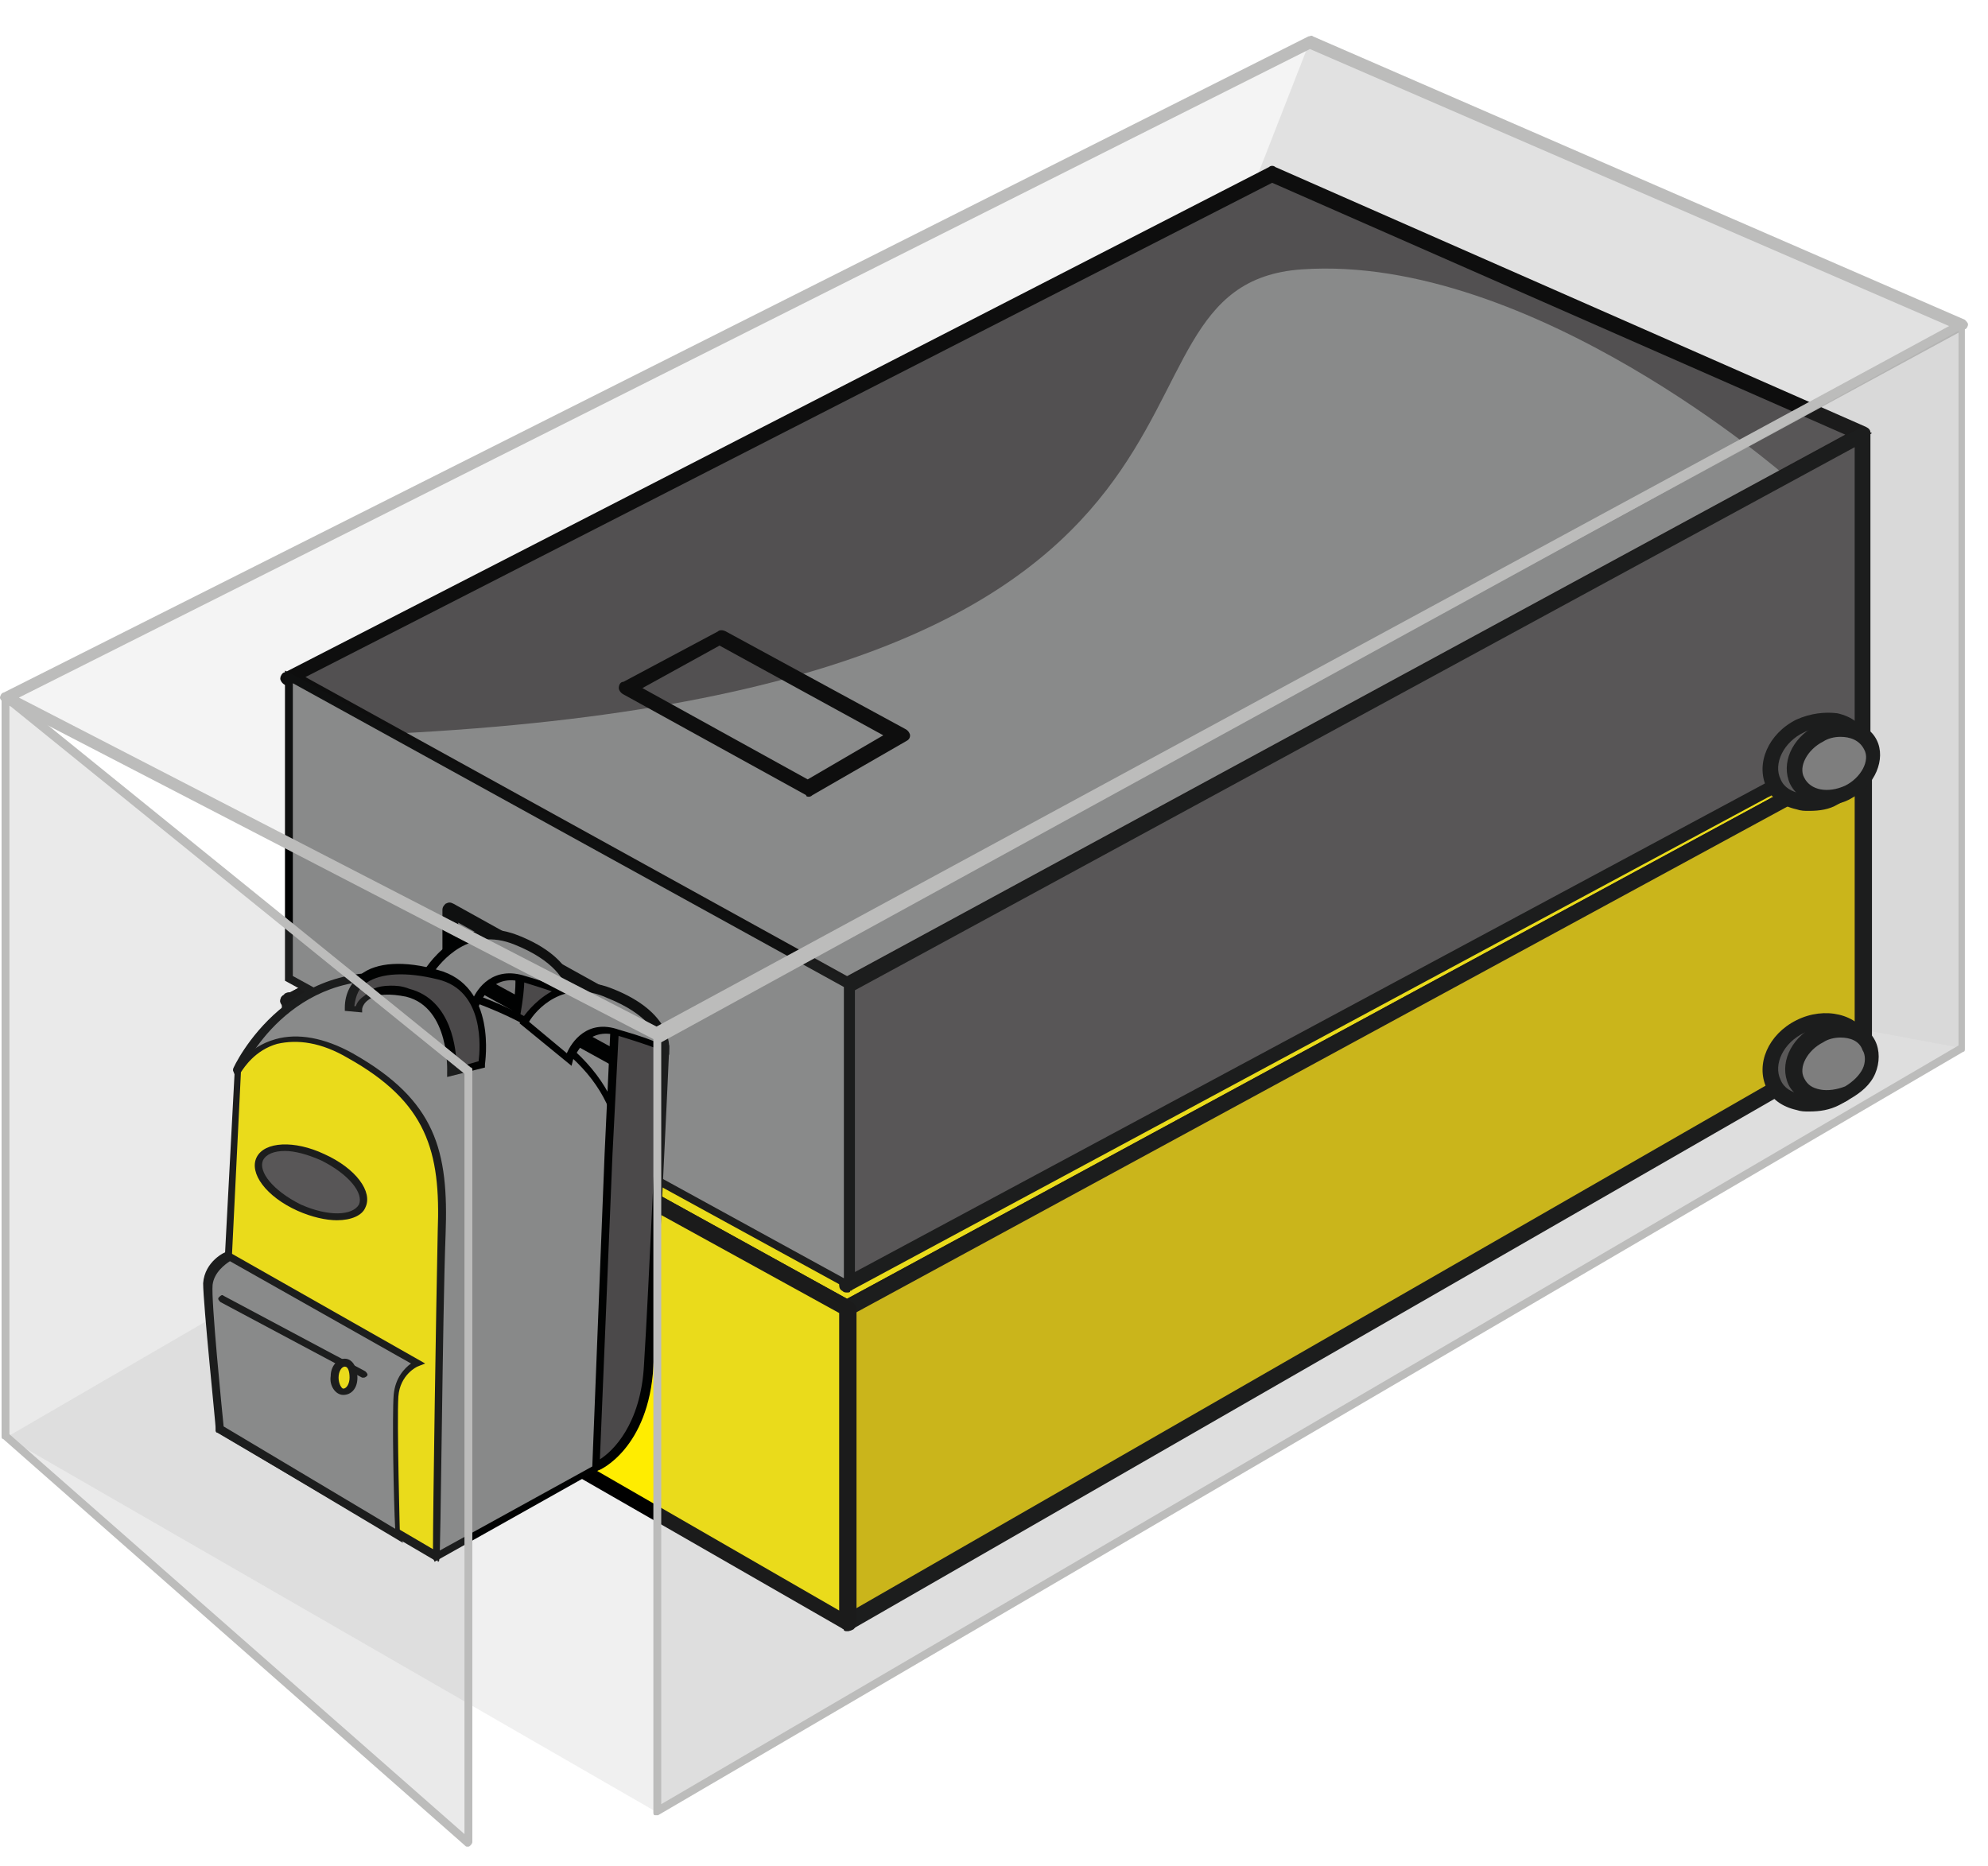 <svg width="49" height="46" viewBox="0 0 49 46" fill="none" xmlns="http://www.w3.org/2000/svg">
<g opacity="0.14">
<path d="M48.391 25.85L24.331 21.387L0.155 35.435L16.182 44.67L48.391 25.85Z" fill="#929292"/>
</g>
<g opacity="0.19">
<path d="M48.391 25.849V7.999L32.287 1.014L24.331 21.387L48.391 25.849Z" fill="#929292"/>
</g>
<path d="M7.102 24.645L20.878 32.251L45.908 18.669L23.983 15.759L7.102 24.645Z" fill="#FFED00"/>
<path d="M20.878 32.445C20.84 32.445 20.801 32.445 20.801 32.407L7.025 24.839C6.947 24.8 6.908 24.723 6.908 24.684C6.908 24.607 6.947 24.529 7.025 24.529L23.905 15.604C23.944 15.604 23.983 15.565 24.022 15.565L45.947 18.475C46.025 18.475 46.102 18.553 46.102 18.63C46.102 18.708 46.063 18.786 45.986 18.824L20.956 32.407C20.956 32.445 20.917 32.445 20.878 32.445ZM7.529 24.645L20.878 32.018L45.287 18.786L24.022 15.953L7.529 24.645Z" fill="black"/>
<path d="M45.908 18.671L44.045 19.719C44.045 19.719 30.386 17.701 24.72 18.089C19.054 18.477 32.365 24.919 9.663 26.044L7.141 24.492L23.983 15.722L45.908 18.671Z" fill="#D8BE00"/>
<path d="M20.878 32.445C20.84 32.445 20.801 32.445 20.801 32.407L7.025 24.839C6.947 24.8 6.908 24.723 6.908 24.684C6.908 24.607 6.947 24.529 7.025 24.529L23.905 15.604C23.944 15.604 23.983 15.565 24.022 15.565L45.947 18.475C46.025 18.475 46.102 18.553 46.102 18.63C46.102 18.708 46.063 18.786 45.986 18.824L20.956 32.407C20.956 32.445 20.917 32.445 20.878 32.445ZM7.529 24.645L20.878 32.018L45.287 18.786L24.022 15.953L7.529 24.645Z" fill="black"/>
<path d="M20.878 32.254V40.015L45.907 25.618V18.672L20.878 32.254Z" fill="#D8BE00"/>
<path d="M20.878 40.209C20.839 40.209 20.8 40.209 20.8 40.171C20.722 40.132 20.722 40.054 20.722 40.015V32.254C20.722 32.177 20.761 32.099 20.839 32.099L45.869 18.517C45.946 18.478 45.985 18.478 46.063 18.517C46.14 18.556 46.14 18.633 46.14 18.672V25.618C46.14 25.696 46.102 25.735 46.024 25.774L20.994 40.171C20.955 40.209 20.916 40.209 20.878 40.209ZM21.072 32.371V39.666L45.714 25.502V18.983L21.072 32.371Z" fill="#010202"/>
<path d="M7.102 24.646L20.878 32.252V40.013L7.102 32.097V24.646Z" fill="#FFED00"/>
<path d="M20.878 40.208C20.839 40.208 20.8 40.208 20.8 40.169L7.024 32.253C6.947 32.214 6.947 32.136 6.947 32.097V24.647C6.947 24.569 6.985 24.53 7.024 24.491C7.102 24.453 7.141 24.453 7.218 24.491L20.994 32.097C21.072 32.136 21.111 32.214 21.111 32.253V40.014C21.111 40.092 21.072 40.13 21.033 40.169C20.956 40.208 20.917 40.208 20.878 40.208ZM7.296 31.981L20.684 39.703V32.369L7.296 24.996V31.981Z" fill="black"/>
<path d="M11.099 30.428L15.251 32.717V34.114L11.099 31.864V30.428Z" fill="#7A7A7A"/>
<path d="M15.251 34.309C15.212 34.309 15.173 34.309 15.173 34.27L11.021 31.98C10.944 31.942 10.905 31.864 10.905 31.825V30.428C10.905 30.351 10.944 30.312 10.982 30.273C11.06 30.234 11.099 30.234 11.176 30.273L15.329 32.563C15.406 32.601 15.445 32.679 15.445 32.718V34.115C15.445 34.192 15.406 34.231 15.367 34.27C15.329 34.309 15.29 34.309 15.251 34.309ZM11.293 31.748L15.057 33.804V32.834L11.293 30.739V31.748Z" fill="#010202"/>
<path d="M19.947 27.597C19.908 27.597 19.869 27.597 19.869 27.558L15.368 25.074C15.29 25.035 15.251 24.958 15.251 24.919C15.251 24.841 15.29 24.764 15.368 24.764L17.696 23.522C17.735 23.483 17.812 23.483 17.89 23.522L22.314 25.928C22.392 25.967 22.43 26.044 22.43 26.083C22.43 26.161 22.392 26.2 22.314 26.238L20.063 27.519C19.985 27.597 19.947 27.597 19.947 27.597ZM15.833 24.919L19.908 27.17L21.771 26.083L17.735 23.871L15.833 24.919Z" fill="black"/>
<path d="M45.25 27.059C45.846 26.765 46.136 26.137 45.899 25.657C45.662 25.176 44.987 25.025 44.391 25.319C43.795 25.613 43.505 26.241 43.742 26.721C43.979 27.202 44.654 27.353 45.25 27.059Z" fill="#4D4C4C"/>
<path d="M44.588 27.401C44.472 27.401 44.394 27.401 44.278 27.363C43.929 27.285 43.657 27.091 43.541 26.819C43.269 26.237 43.579 25.5 44.278 25.151C44.976 24.801 45.791 24.995 46.063 25.578C46.335 26.16 46.024 26.897 45.326 27.246C45.093 27.363 44.86 27.401 44.588 27.401ZM45.015 25.345C44.821 25.345 44.627 25.384 44.472 25.461C43.967 25.694 43.696 26.237 43.89 26.625C43.967 26.819 44.161 26.936 44.394 26.974C44.627 27.013 44.899 26.974 45.17 26.858C45.675 26.625 45.947 26.082 45.752 25.694C45.597 25.5 45.326 25.345 45.015 25.345Z" fill="#010202"/>
<path d="M45.574 26.958C46.074 26.711 46.317 26.184 46.118 25.78C45.919 25.377 45.352 25.25 44.852 25.496C44.353 25.743 44.109 26.27 44.308 26.674C44.508 27.077 45.074 27.204 45.574 26.958Z" fill="#7A7A7A"/>
<path d="M45.015 27.247C44.938 27.247 44.86 27.247 44.744 27.208C44.433 27.13 44.2 26.975 44.084 26.742C43.851 26.238 44.123 25.617 44.705 25.306C45.287 24.996 45.985 25.19 46.218 25.656C46.335 25.889 46.335 26.199 46.218 26.471C46.102 26.742 45.869 26.936 45.597 27.091C45.442 27.208 45.248 27.247 45.015 27.247ZM45.364 25.578C45.209 25.578 45.054 25.617 44.938 25.695C44.55 25.889 44.317 26.315 44.472 26.587C44.55 26.742 44.666 26.82 44.86 26.859C45.054 26.898 45.287 26.859 45.481 26.781C45.675 26.665 45.83 26.509 45.908 26.354C45.985 26.199 45.985 26.005 45.908 25.889C45.83 25.656 45.597 25.578 45.364 25.578Z" fill="#010202"/>
<path d="M7.103 16.694L20.879 24.299L45.908 10.717L31.356 4.314L7.103 16.694Z" fill="#888989"/>
<path d="M20.879 24.415L20.84 24.377L6.908 16.693L7.064 16.615L31.356 4.198H31.395L46.141 10.678L20.879 24.415ZM7.335 16.693L20.879 24.183L45.676 10.717L31.356 4.43L7.335 16.693Z" fill="#010202"/>
<path d="M45.908 10.715L44.045 11.762C44.045 11.762 37.759 6.252 32.093 6.64C26.427 7.028 32.365 16.962 9.663 18.088L7.141 16.535L31.356 4.273L45.908 10.715Z" fill="#4B494A"/>
<path d="M20.879 24.491C20.84 24.491 20.801 24.491 20.801 24.452L7.025 16.885C6.947 16.846 6.908 16.768 6.908 16.73C6.908 16.691 6.947 16.574 7.025 16.574L31.279 4.118C31.317 4.079 31.395 4.079 31.434 4.118L45.986 10.521C46.064 10.559 46.102 10.598 46.102 10.676C46.102 10.753 46.064 10.831 45.986 10.87L20.956 24.452C20.956 24.452 20.917 24.491 20.879 24.491ZM7.529 16.691L20.879 24.064L45.482 10.715L31.356 4.506L7.529 16.691Z" fill="black"/>
<path d="M20.878 24.296V31.669L45.908 18.203V10.713L20.878 24.296Z" fill="#4B494A"/>
<path d="M20.878 31.863C20.839 31.863 20.8 31.863 20.762 31.824C20.684 31.785 20.684 31.708 20.684 31.669V24.296C20.684 24.218 20.723 24.141 20.8 24.141L45.83 10.559C45.908 10.52 45.947 10.52 46.024 10.559C46.102 10.597 46.102 10.675 46.102 10.714V18.203C46.102 18.281 46.063 18.358 45.986 18.358L20.956 31.824C20.956 31.863 20.917 31.863 20.878 31.863ZM21.072 24.412V31.358L45.714 18.126V11.024L21.072 24.412Z" fill="#010202"/>
<path d="M7.102 16.69L20.878 24.296V31.669L7.102 24.102V16.69Z" fill="#888989"/>
<path d="M20.995 31.822L20.839 31.744L7.024 24.177V16.532L7.18 16.61L20.995 24.216V31.822ZM7.218 24.061L20.8 31.511V24.332L7.218 16.843V24.061Z" fill="#010202"/>
<path d="M11.1 22.473L15.252 24.762V26.159L11.1 23.869V22.473Z" fill="#7A7A7A"/>
<path d="M15.252 26.354C15.213 26.354 15.174 26.354 15.174 26.315L11.022 24.025C10.944 23.987 10.905 23.909 10.905 23.87V22.434C10.905 22.357 10.944 22.318 10.983 22.279C11.061 22.24 11.1 22.24 11.177 22.279L15.368 24.608C15.446 24.646 15.485 24.724 15.485 24.763V26.16C15.485 26.237 15.446 26.276 15.407 26.315C15.329 26.354 15.291 26.354 15.252 26.354ZM11.294 23.754L15.058 25.81V24.84L11.294 22.745V23.754Z" fill="#010202"/>
<path d="M19.947 19.641C19.908 19.641 19.869 19.641 19.869 19.602L15.368 17.119C15.29 17.08 15.252 17.002 15.252 16.963C15.252 16.886 15.29 16.808 15.368 16.808L17.696 15.566C17.735 15.527 17.813 15.527 17.89 15.566L22.314 17.972C22.392 18.011 22.431 18.089 22.431 18.127C22.431 18.205 22.392 18.244 22.314 18.283L20.025 19.602C19.986 19.641 19.947 19.641 19.947 19.641ZM15.834 16.963L19.908 19.214L21.771 18.127L17.735 15.915L15.834 16.963Z" fill="black"/>
<path d="M45.25 19.648C45.846 19.354 46.137 18.727 45.9 18.246C45.662 17.766 44.987 17.614 44.392 17.909C43.796 18.203 43.505 18.831 43.742 19.311C43.979 19.791 44.654 19.942 45.25 19.648Z" fill="#4D4C4C"/>
<path d="M44.589 19.99C44.472 19.99 44.395 19.99 44.278 19.951C43.929 19.874 43.657 19.68 43.541 19.408C43.269 18.826 43.58 18.088 44.278 17.739C44.627 17.584 44.977 17.545 45.287 17.584C45.636 17.662 45.908 17.856 46.024 18.166C46.296 18.748 45.986 19.486 45.287 19.835C45.093 19.951 44.86 19.99 44.589 19.99ZM45.015 17.933C44.821 17.933 44.627 17.972 44.472 18.05C43.968 18.283 43.696 18.826 43.89 19.214C43.968 19.408 44.162 19.524 44.395 19.563C44.627 19.602 44.899 19.563 45.171 19.447C45.675 19.214 45.947 18.671 45.753 18.283C45.675 18.088 45.481 17.972 45.248 17.933C45.171 17.972 45.093 17.933 45.015 17.933Z" fill="#010202"/>
<path d="M45.574 19.545C46.074 19.298 46.317 18.771 46.118 18.367C45.919 17.964 45.352 17.837 44.853 18.083C44.353 18.33 44.109 18.857 44.309 19.26C44.508 19.664 45.074 19.791 45.574 19.545Z" fill="#7A7A7A"/>
<path d="M45.015 19.834C44.627 19.834 44.278 19.64 44.123 19.329C43.89 18.825 44.161 18.204 44.744 17.893C45.326 17.583 46.024 17.777 46.257 18.243C46.49 18.708 46.218 19.368 45.636 19.678C45.442 19.795 45.248 19.834 45.015 19.834ZM45.364 18.165C45.209 18.165 45.054 18.204 44.938 18.281C44.55 18.475 44.317 18.902 44.472 19.174C44.627 19.484 45.054 19.562 45.481 19.368C45.869 19.174 46.102 18.747 45.947 18.475C45.83 18.243 45.597 18.165 45.364 18.165Z" fill="#010202"/>
<path d="M12.613 25.541C12.613 25.541 12.884 24.493 12.807 23.95L14.126 24.415L13.079 26.045L12.613 25.541Z" fill="#4B494A"/>
<path d="M13.079 26.2L12.497 25.579V25.541C12.497 25.541 12.768 24.532 12.691 23.988L12.652 23.833L14.204 24.415L13.079 26.2ZM12.729 25.541L13.079 25.929L13.971 24.532L12.923 24.144C12.923 24.609 12.768 25.308 12.729 25.541Z" fill="#010202"/>
<path d="M5.861 26.393C5.861 26.393 7.219 23.366 10.518 24.22C13.816 25.112 15.174 26.625 15.329 28.294C15.485 29.963 14.709 36.172 14.709 36.172L10.789 38.345L5.861 26.393Z" fill="#888989"/>
<path d="M10.711 38.501L5.744 26.394V26.355C5.744 26.316 7.18 23.25 10.517 24.143C13.583 24.958 15.213 26.355 15.407 28.295C15.562 29.964 14.786 35.94 14.786 36.173V36.212L10.711 38.501ZM5.977 26.394L10.828 38.23L14.631 36.134C14.708 35.552 15.407 29.925 15.252 28.334C15.096 26.471 13.505 25.152 10.517 24.337C7.49 23.522 6.132 26.044 5.977 26.394Z" fill="#010202"/>
<path d="M10.75 38.385L5.395 35.242L5.861 26.433C5.861 26.433 6.637 24.919 8.616 26.045C10.595 27.17 10.944 28.373 10.867 30.391C10.828 32.409 10.75 38.385 10.75 38.385Z" fill="#FFED00"/>
<path d="M10.75 38.463H10.711L5.356 35.319C5.317 35.319 5.317 35.281 5.317 35.242L5.783 26.433V26.394C5.783 26.355 6.093 25.812 6.792 25.618C7.335 25.463 7.995 25.579 8.693 25.967C10.75 27.131 11.06 28.373 10.983 30.43C10.905 32.448 10.866 38.385 10.828 38.424C10.828 38.463 10.828 38.501 10.789 38.501C10.789 38.463 10.789 38.463 10.75 38.463ZM5.511 35.164L10.672 38.191C10.672 37.221 10.75 32.176 10.789 30.352C10.866 28.373 10.517 27.17 8.577 26.084C7.917 25.695 7.335 25.618 6.831 25.734C6.287 25.889 6.016 26.316 5.938 26.433L5.511 35.164Z" fill="#010202"/>
<path d="M5.628 30.934L10.285 33.573C10.285 33.573 9.819 33.767 9.78 34.388C9.741 35.009 9.819 37.88 9.819 37.88L5.395 35.242C5.395 35.242 5.085 32.137 5.085 31.672C5.162 31.167 5.628 30.934 5.628 30.934Z" fill="#888989"/>
<path d="M9.935 38.037L5.318 35.282V35.243C5.318 35.126 5.007 32.138 5.007 31.634C5.046 31.091 5.55 30.858 5.589 30.858H5.628L10.479 33.613L10.285 33.691C10.285 33.691 9.858 33.885 9.819 34.428C9.78 35.01 9.858 37.882 9.858 37.882L9.935 38.037ZM5.512 35.165L9.741 37.688C9.703 37.028 9.664 34.894 9.703 34.389C9.741 33.962 9.974 33.729 10.13 33.613L5.667 31.091C5.55 31.168 5.279 31.362 5.24 31.673C5.201 32.061 5.473 34.777 5.512 35.165Z" fill="#010202"/>
<path d="M15.174 25.268L15.019 28.45L14.709 36.173C14.709 36.173 15.873 35.668 16.028 33.689C16.145 31.71 16.416 25.85 16.416 25.85L15.174 25.268Z" fill="#4B494A"/>
<path d="M14.592 36.326L14.902 28.448L15.058 25.111L16.494 25.77V25.848C16.494 25.926 16.222 31.747 16.105 33.687C15.989 35.705 14.786 36.248 14.747 36.248L14.592 36.326ZM15.252 25.421L15.097 28.448L14.786 35.976C15.097 35.782 15.795 35.123 15.873 33.648C15.989 31.824 16.222 26.508 16.261 25.887L15.252 25.421Z" fill="#010202"/>
<path d="M11.681 24.804C11.681 24.804 11.953 23.873 12.923 24.145C13.855 24.416 14.088 24.533 14.088 24.533C14.088 24.533 14.165 23.718 12.729 23.174C11.332 22.631 10.517 24.028 10.517 24.028L11.681 24.804Z" fill="#888989"/>
<path d="M11.759 24.92L10.401 24.027L10.44 23.95C10.44 23.95 11.294 22.475 12.768 23.057C14.243 23.639 14.165 24.493 14.165 24.532V24.687L14.049 24.609C14.049 24.609 13.816 24.493 12.924 24.221C12.07 23.95 11.837 24.765 11.798 24.803L11.759 24.92ZM10.673 23.988L11.643 24.648C11.759 24.377 12.147 23.794 12.962 24.066C13.506 24.221 13.816 24.338 13.971 24.415C13.932 24.183 13.661 23.678 12.691 23.29C11.565 22.824 10.867 23.717 10.673 23.988Z" fill="#010202"/>
<path d="M8.577 24.88H8.81C8.81 24.647 9.237 24.259 10.013 24.453C11.177 24.764 11.099 26.432 11.099 26.432L11.837 26.238C11.837 26.238 12.147 24.375 10.75 24.026C9.586 23.716 8.616 23.91 8.577 24.88Z" fill="#4B494A"/>
<path d="M11.021 26.55V26.434C11.021 26.434 11.099 24.843 10.012 24.571C9.624 24.493 9.275 24.493 9.081 24.649C8.965 24.726 8.926 24.843 8.926 24.881V24.959L8.499 24.92V24.843C8.499 24.493 8.654 24.222 8.887 24.028C9.275 23.717 9.974 23.678 10.789 23.911C12.263 24.299 11.953 26.201 11.953 26.24V26.317L11.021 26.55ZM9.624 24.299C9.741 24.299 9.896 24.299 10.09 24.377C11.138 24.649 11.254 25.89 11.254 26.317L11.797 26.162C11.836 25.852 11.953 24.416 10.789 24.144C10.012 23.95 9.392 23.989 9.042 24.222C8.848 24.338 8.771 24.532 8.732 24.804H8.771C8.809 24.687 8.887 24.61 9.004 24.532C9.081 24.416 9.275 24.299 9.624 24.299Z" fill="#010202"/>
<path d="M8.965 33.962H8.926L5.434 32.099C5.395 32.06 5.356 32.021 5.395 31.982C5.434 31.944 5.472 31.905 5.511 31.944L9.004 33.806C9.043 33.845 9.081 33.884 9.043 33.923C9.043 33.923 9.004 33.962 8.965 33.962Z" fill="#010202"/>
<path d="M8.723 33.98C8.732 33.787 8.636 33.625 8.508 33.619C8.379 33.612 8.267 33.763 8.257 33.956C8.248 34.148 8.344 34.31 8.472 34.316C8.601 34.323 8.713 34.172 8.723 33.98Z" fill="#FFED00"/>
<path d="M8.461 34.388C8.267 34.388 8.112 34.155 8.151 33.922C8.151 33.69 8.306 33.495 8.5 33.495C8.694 33.495 8.81 33.728 8.81 33.961C8.81 34.233 8.655 34.388 8.461 34.388ZM8.5 33.69C8.422 33.69 8.345 33.806 8.345 33.961C8.345 34.116 8.422 34.233 8.461 34.233C8.539 34.233 8.616 34.116 8.616 33.961C8.616 33.806 8.577 33.69 8.5 33.69Z" fill="#010202"/>
<path d="M8.941 29.731C9.102 29.38 8.663 28.835 7.961 28.515C7.259 28.194 6.56 28.218 6.4 28.569C6.24 28.92 6.678 29.465 7.38 29.785C8.082 30.106 8.781 30.081 8.941 29.731Z" fill="#4B494A"/>
<path d="M8.305 30.082C8.034 30.082 7.684 30.004 7.335 29.849C6.559 29.5 6.132 28.918 6.326 28.529C6.52 28.141 7.257 28.103 7.995 28.452C8.771 28.801 9.198 29.383 9.004 29.771C8.926 29.965 8.654 30.082 8.305 30.082ZM7.025 28.374C6.753 28.374 6.559 28.452 6.481 28.607C6.365 28.879 6.714 29.344 7.413 29.694C8.111 30.004 8.693 29.965 8.848 29.694C8.965 29.422 8.616 28.956 7.917 28.607C7.568 28.452 7.257 28.374 7.025 28.374Z" fill="#010202"/>
<path d="M14.009 26.082C14.009 26.082 14.281 25.151 15.251 25.423C16.183 25.694 16.415 25.811 16.415 25.811C16.415 25.811 16.493 24.996 15.057 24.452C13.621 23.909 12.923 25.19 12.923 25.19L14.009 26.082Z" fill="#888989"/>
<path d="M14.087 26.275L12.807 25.227L12.845 25.15C12.845 25.15 13.66 23.792 15.096 24.374C16.571 24.956 16.493 25.81 16.493 25.848V26.004L16.377 25.926C16.377 25.926 16.144 25.81 15.251 25.538C14.437 25.266 14.165 26.081 14.126 26.12L14.087 26.275ZM13.04 25.189L13.971 25.965C14.087 25.693 14.475 25.111 15.251 25.383C15.795 25.538 16.105 25.654 16.26 25.732C16.222 25.499 15.95 24.995 14.98 24.607C13.893 24.102 13.195 24.917 13.04 25.189Z" fill="#010202"/>
<g opacity="0.1">
<path d="M48.391 7.999L32.286 1.014L0.155 17.196L16.182 25.461L48.391 7.999Z" fill="#929292"/>
</g>
<path d="M16.182 25.617C16.143 25.617 16.143 25.617 16.105 25.617L0.078 17.313C0.039 17.274 0 17.235 0 17.197C0 17.158 0.039 17.08 0.078 17.08L32.248 0.898C32.287 0.898 32.325 0.859 32.364 0.898L48.43 7.883C48.469 7.922 48.508 7.961 48.508 8C48.508 8.038 48.469 8.116 48.43 8.116L16.26 25.579C16.221 25.579 16.221 25.617 16.182 25.617ZM0.466 17.197L16.182 25.307L48.042 8.038L32.287 1.209L0.466 17.197Z" fill="#BCBCBB"/>
<g opacity="0.19">
<path d="M0.155 17.196V35.435L11.525 45.447V26.432L0.155 17.196Z" fill="#929292"/>
</g>
<path d="M11.525 45.525C11.487 45.525 11.487 45.525 11.448 45.486L0.078 35.474C0.039 35.474 0.039 35.435 0.039 35.396V17.157C0.039 17.119 0.078 17.08 0.078 17.08C0.116 17.08 0.155 17.08 0.194 17.08L11.603 26.316C11.642 26.316 11.642 26.355 11.642 26.393V45.408C11.642 45.447 11.603 45.486 11.603 45.486C11.564 45.525 11.564 45.525 11.525 45.525ZM0.233 35.357L11.448 45.214V26.471L0.233 17.39V35.357Z" fill="#BCBCBB"/>
<g opacity="0.19">
<path d="M16.182 25.658V44.672L48.391 25.852V8.001L16.182 25.658Z" fill="#929292"/>
</g>
<path d="M16.182 44.749H16.143C16.104 44.749 16.104 44.71 16.104 44.671V25.656C16.104 25.617 16.104 25.578 16.143 25.578L48.313 7.922C48.352 7.922 48.391 7.922 48.391 7.922C48.43 7.922 48.43 7.961 48.43 7.999V25.85C48.43 25.889 48.43 25.928 48.391 25.928L16.221 44.749C16.221 44.749 16.221 44.749 16.182 44.749ZM16.298 25.695V44.477L48.274 25.773V8.155L16.298 25.695Z" fill="#BCBCBB"/>
</svg>
